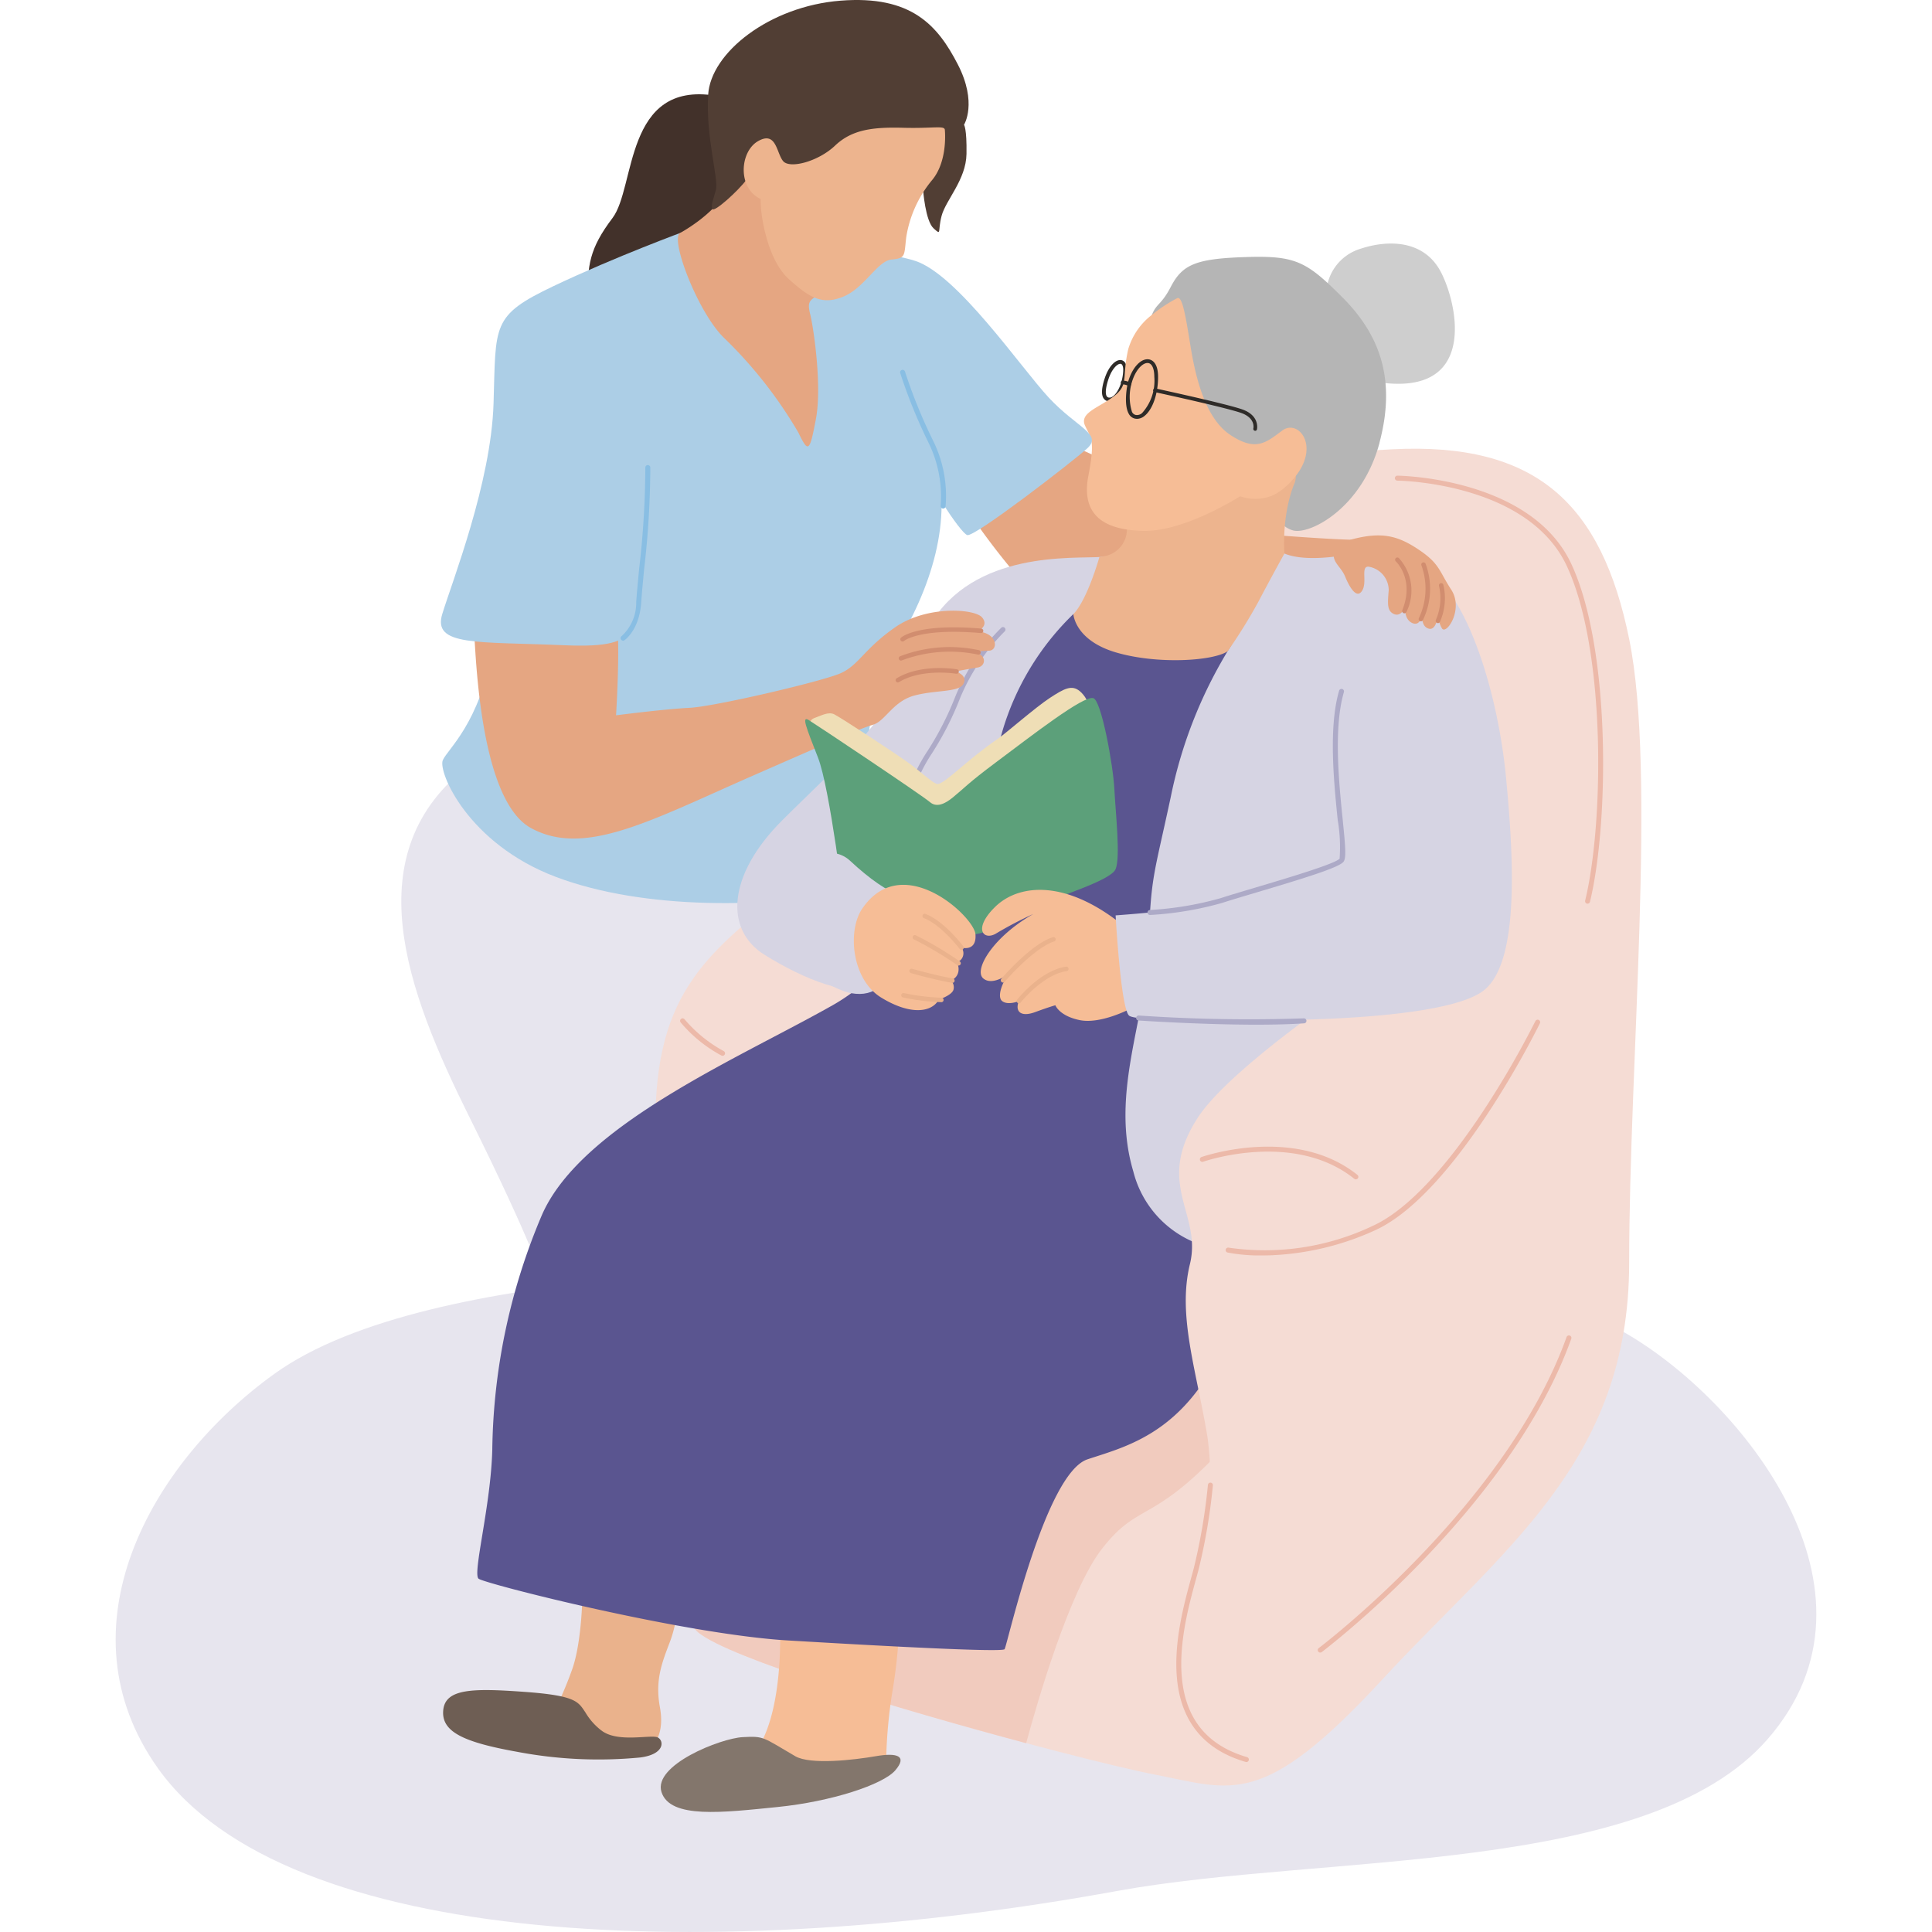 <?xml version="1.0" encoding="UTF-8"?>
<svg xmlns="http://www.w3.org/2000/svg" xmlns:xlink="http://www.w3.org/1999/xlink" width="214" height="214" viewBox="0 0 214 214">
  <defs>
    <style>
      .cls-1 {
        fill: none;
      }

      .cls-2 {
        clip-path: url(#clip-path);
      }

      .cls-3 {
        fill: #e7e5ee;
      }

      .cls-4 {
        fill: #42312a;
      }

      .cls-5 {
        fill: #accee6;
      }

      .cls-6 {
        fill: #2e2b28;
      }

      .cls-7 {
        fill: #cecece;
      }

      .cls-8 {
        fill: #f5dcd4;
      }

      .cls-9 {
        fill: #e5a682;
      }

      .cls-10 {
        fill: #f1cbbe;
      }

      .cls-11 {
        fill: #d6d4e3;
      }

      .cls-12 {
        fill: #adaac7;
      }

      .cls-13 {
        fill: #eab28c;
      }

      .cls-14 {
        fill: #f6bd96;
      }

      .cls-15 {
        fill: #6e5e54;
      }

      .cls-16 {
        fill: #83766c;
      }

      .cls-17 {
        fill: #5a5590;
      }

      .cls-18 {
        fill: #efdeb6;
      }

      .cls-19 {
        fill: #5ca07a;
      }

      .cls-20 {
        fill: #d18d6f;
      }

      .cls-21 {
        fill: #b5b5b5;
      }

      .cls-22 {
        fill: #edb48e;
      }

      .cls-23 {
        fill: #ecb9a9;
      }

      .cls-24 {
        fill: #89bee3;
      }

      .cls-25 {
        fill: #513e34;
      }
    </style>
    <clipPath id="clip-path">
      <rect id="Rechteck_439" data-name="Rechteck 439" class="cls-1" width="214" height="214" transform="translate(-12.523)"></rect>
    </clipPath>
  </defs>
  <g id="betreutes-wohnen" class="cls-2" transform="translate(12.523)">
    <g id="Gruppe_698" data-name="Gruppe 698" transform="translate(0.288)">
      <path id="Pfad_5947" data-name="Pfad 5947" class="cls-3" d="M89.264,225.318C79.547,225.86,35,224.874,17.6,237.38,3.756,247.335-6.324,265.6,4.676,281.075c14.241,20.031,61.942,21.688,106.258,13.6,22.947-4.187,58.79-1.606,72.05-16.822,14.291-16.4-2.9-37.636-15.864-45.042-20.192-11.535-38.785-9.674-77.856-7.495" transform="translate(0 -85.22)"></path>
      <path id="Pfad_5948" data-name="Pfad 5948" class="cls-4" d="M84.437,39.437c0-3.609.184-5.452,2.765-8.861S88.492,15.37,98.629,17.03s3.429,19.946,2.913,20.017-17.1,2.39-17.1,2.39" transform="translate(-32.168 -6.428)"></path>
      <path id="Pfad_5949" data-name="Pfad 5949" class="cls-3" d="M66.764,193.887s-1.106-3.923-8.109-18-12.717-29.278,0-39l42.16,10.6-2.35,26.125L86.692,190.622Z" transform="translate(-19.471 -52.151)"></path>
      <path id="Pfad_5950" data-name="Pfad 5950" class="cls-5" d="M104.943,117.14c-10.367,2.071-24.144,2.256-33.912-1.429S57.945,104.042,58.5,102.78s4.055-4.025,5.529-12.32,7.925-35.68,12.717-39.773,22.577-.738,28.2,1.548,6.173,10.371,8.109,17.111-.345,14.342-4.665,21.254-3.444,26.541-3.444,26.541" transform="translate(-22.264 -18.577)"></path>
      <path id="Pfad_5951" data-name="Pfad 5951" class="cls-6" d="M177.019,66.451h0Zm1.5-1.607c-.324,0-.924.55-1.3,1.673-.319.943-.389,1.647-.191,1.933a.332.332,0,0,0,.292.137h.012c.609,0,1.413-1.285,1.509-2.908.028-.476-.074-.793-.267-.831a.246.246,0,0,0-.049-.006M177.327,69H177.3a.744.744,0,0,1-.62-.317c-.286-.41-.24-1.186.139-2.3.423-1.252,1.19-2.068,1.826-1.944.2.041.663.241.6,1.265-.105,1.767-1,3.3-1.923,3.3" transform="translate(-67.242 -24.546)"></path>
      <path id="Pfad_5952" data-name="Pfad 5952" class="cls-7" d="M216.631,48.954a5.339,5.339,0,0,1,3.5-4.7c3.41-1.2,7.271-1.014,9.119,2.35s4.427,14.147-7.092,12.3Z" transform="translate(-82.531 -16.604)"></path>
      <path id="Pfad_5953" data-name="Pfad 5953" class="cls-8" d="M111.274,129.012c-9.293,7.433-15.205,11.887-14.652,27.922s-.276,50.317,4.7,54.463,42.022,14.1,50.592,15.757,11.888,3.873,25.158-10.506,27.37-24.052,27.37-46.168,3.041-54.187,0-69.114-10.229-21.839-26.263-21.01-30.964,2.21-34.834,16.864-15.482,18.522-32.069,31.792" transform="translate(-36.797 -30.588)"></path>
      <path id="Pfad_5954" data-name="Pfad 5954" class="cls-9" d="M152.389,86.159a82.122,82.122,0,0,0,5.21,6.924c1.2,1.092,17.325,0,17.325,0l-2.183-10.042-11.18-5.175Z" transform="translate(-58.057 -29.665)"></path>
      <path id="Pfad_5955" data-name="Pfad 5955" class="cls-10" d="M96.807,203.784c.362,17.09-.016,46.852,4.6,50.7,3.442,2.869,22.234,8.516,36.327,12.275,1.259-4.641,4.813-16.9,8.367-21.49,4.423-5.715,5.714-2.213,15.481-13.456s-6.9-38.427-6.9-38.427Z" transform="translate(-36.881 -73.675)"></path>
      <path id="Pfad_5956" data-name="Pfad 5956" class="cls-11" d="M155.1,98.26s-.232.778-4.217.894-15.135-.342-19.19,9.243-9.4,13.823-15.482,19.9-6.4,12.12-1.982,14.883,9.538,4.77,12.164,3.525,10.92-6.564,12.855-15.412,13.546-16.725,13.546-16.725Z" transform="translate(-42.377 -37.435)"></path>
      <path id="Pfad_5957" data-name="Pfad 5957" class="cls-12" d="M142.8,129.488a.248.248,0,0,1-.084-.012.276.276,0,0,1-.179-.347,17.826,17.826,0,0,1,1.694-3.209,33.958,33.958,0,0,0,3.082-6.039,22.98,22.98,0,0,1,5.078-7.6.276.276,0,1,1,.384.4,22.891,22.891,0,0,0-4.943,7.391,34.389,34.389,0,0,1-3.129,6.141,17.66,17.66,0,0,0-1.64,3.09.275.275,0,0,1-.263.193" transform="translate(-54.299 -42.745)"></path>
      <path id="Pfad_5958" data-name="Pfad 5958" class="cls-13" d="M81.445,284.344s0,5.806-1.2,9.03a41.5,41.5,0,0,1-2.212,5.069s5.806,3.5,6.174,3.5,5.069-.37,5.069-.37,1.29-1.151.737-4.146.23-4.93,1.106-7.233a12.883,12.883,0,0,0,.829-4.377Z" transform="translate(-29.729 -108.327)"></path>
      <path id="Pfad_5959" data-name="Pfad 5959" class="cls-14" d="M117.35,289.4s.645,9.677-2.4,14.469c0,0,1.2,3.041,6.083,3.041a18.388,18.388,0,0,0,8.109-1.751,54.9,54.9,0,0,1,.737-7.834,55.582,55.582,0,0,0,.737-7.925Z" transform="translate(-43.795 -110.255)"></path>
      <path id="Pfad_5960" data-name="Pfad 5960" class="cls-15" d="M76.1,306.868c1.8,1.442,5.585.415,6.283.8s.732,1.865-1.963,2.21a48.162,48.162,0,0,1-13.661-.634c-5.9-1.059-8.387-2.21-8.156-4.607s3.272-2.441,8.985-2.028,5.956,1.085,6.75,2.258a7.028,7.028,0,0,0,1.762,2.005" transform="translate(-22.318 -115.209)"></path>
      <path id="Pfad_5961" data-name="Pfad 5961" class="cls-9" d="M64.042,110.483c.214,2.073.415,19.49,6.359,22.739s13.219-.821,24.743-5.875,11.877-5.16,13.2-5.589,2.176-2.6,4.564-3.224,4.894-.329,5.4-1.29-.873-1.371-.873-1.371,1.452-.276,2.436-.433,1.036-1.536-.5-1.71a16.966,16.966,0,0,1,1.78-.155c1-.035,1-1.918-1.278-2.142,0,0,1.3-.57.5-1.538s-6.117-1.348-9.607,1.072-4.043,4.215-6.083,5.114-13.915,3.685-16.725,3.824-8.133.829-8.133.829.6-9.492-.092-11.22-15.689.968-15.689.968" transform="translate(-24.398 -41.502)"></path>
      <path id="Pfad_5962" data-name="Pfad 5962" class="cls-16" d="M112.431,312.928c1.684.978,6.531.415,8.916,0s3.525-.035,2.177,1.554-7.1,3.48-13.086,4.078S98.578,319.9,97.619,316.9s6.541-5.948,8.972-6.083,2.211,0,5.84,2.108" transform="translate(-37.158 -118.4)"></path>
      <path id="Pfad_5963" data-name="Pfad 5963" class="cls-17" d="M130.738,109.871a29.726,29.726,0,0,0-7.925,13.179c-2.211,8.108-8.294,24.234-18.707,30.132S76.321,166.407,71.9,176.36a68.44,68.44,0,0,0-5.529,25.986c-.138,6.222-2.212,13.823-1.52,14.378s22.669,6.151,34.281,6.84,23.706,1.313,23.982.968S127.6,205.065,132.3,203.5s11.888-3.133,16.311-15.666,6.359-58.057,6.082-63.034-6.427-11.542-6.427-11.542Z" transform="translate(-24.652 -41.857)"></path>
      <path id="Pfad_5964" data-name="Pfad 5964" class="cls-18" d="M124.359,127.14s-.267-.481.447-.734,1.488-.7,2.133-.4,7.3,4.656,8.617,5.657,2.477,2.12,2.868,2.073c.872-.1,3.153-2.614,6.627-4.993.944-.646,4.2-3.509,5.787-4.545s2.412-1.477,3.294-.766c.589.475,1.134,1.431.961,1.882s-10.517,10.668-11.209,11.083-9.053,2.213-9.053,2.213l-8.917-9.124Z" transform="translate(-47.359 -46.893)"></path>
      <path id="Pfad_5965" data-name="Pfad 5965" class="cls-19" d="M127.749,148.4s-1.613-13.5-2.949-16.91-1.843-4.653-1.013-4.146,12.538,8.322,13.408,9.076c.737.638,1.655.21,2.534-.506,1.317-1.073,1.641-1.547,4.76-3.878,4.1-3.064,9.694-7.424,10.8-7.132.908.239,2.207,7.465,2.338,10.044.139,2.713.691,7.591.139,8.9s-6.635,3.051-8.64,4.087-4.907,3.249-8.293,3.249-13.086-2.788-13.086-2.788" transform="translate(-47.006 -47.578)"></path>
      <path id="Pfad_5966" data-name="Pfad 5966" class="cls-9" d="M207.137,95.746s6.117.484,8.778.519-1.659,3.629-1.659,3.629-7.43-.451-7.534-.623a34.2,34.2,0,0,1,.415-3.525" transform="translate(-78.75 -36.477)"></path>
      <path id="Pfad_5967" data-name="Pfad 5967" class="cls-11" d="M119.958,153.456s3.687-2.027,5.852,0,4.24,3.454,5.483,3.779.461,5.16-.415,7.418-2.211,3.962-4.93,3.478-9.953-5.322-9.17-9.378,3.179-5.3,3.179-5.3" transform="translate(-44.467 -58.119)"></path>
      <path id="Pfad_5968" data-name="Pfad 5968" class="cls-14" d="M133.023,160.954c-1.676,2.451-1.175,7.847,2.074,9.851s5.633,1.658,6.393.241c0,0,1.417-.466,1.624-1.075a1.027,1.027,0,0,0-.276-1.044s1.29-.439.691-2.028a1.046,1.046,0,0,0,.484-1.614s1.7.489,1.543-1.483-8.086-9.345-12.532-2.849" transform="translate(-50.32 -60.32)"></path>
      <path id="Pfad_5969" data-name="Pfad 5969" class="cls-11" d="M197.985,98.816s-3.87,7.464-5.529,10.229a50.561,50.561,0,0,0-6.75,16.887c-1.935,9.03-2.186,8.63-2.475,16.664s-4.252,16.142-1.672,24.805a11.554,11.554,0,0,0,10.505,8.716L209.2,146.2s7.925-16.932,7.556-18.141-6.635-16.507-7-17.429-3.133-11.818-3.133-11.818-5.852,1.452-8.64,0" transform="translate(-68.838 -37.646)"></path>
      <path id="Pfad_5970" data-name="Pfad 5970" class="cls-8" d="M192.223,234.094a33.157,33.157,0,0,0,1.2-14.515c-1.244-7.464-3.317-13.407-1.935-19.077s-3.975-8.808.916-16.292,31.016-24.486,37.236-25.454,4.7,26.957-3.317,47.967-29.372,42.445-34.1,27.37" transform="translate(-72.498 -60.473)"></path>
      <path id="Pfad_5971" data-name="Pfad 5971" class="cls-14" d="M171.265,172.446s-3.218,1.678-5.5,1.209-2.7-1.647-2.7-1.647-.68.185-2.246.76-2.258-.046-1.8-1.219c0,0-1.2.5-1.843,0s.092-2.3.829-3.087c0,0-1.912,1.495-2.949.552s1.106-4.585,5.575-7.119a41.914,41.914,0,0,0-4.055,2.118c-1.428.923-2.718-.415-.184-2.9s7.6-3.1,13.869,1.812Z" transform="translate(-58.977 -60.66)"></path>
      <path id="Pfad_5972" data-name="Pfad 5972" class="cls-11" d="M204.848,110a34.138,34.138,0,0,0-1.751,12.8c.276,4.986,1.336,9.132.852,10.054,0,0-12.1,4.169-14.652,4.861s-10.367,1.242-10.367,1.242.575,10.523,1.525,11.129,8.973.388,14.165.461,21.379-.213,25.158-3.333,3.317-13.9,2.4-23.484-4.193-19.4-7.994-22.369-6.731-2.927-8.224-2.628S204.848,110,204.848,110" transform="translate(-68.168 -37.564)"></path>
      <path id="Pfad_5973" data-name="Pfad 5973" class="cls-9" d="M217.969,98.169c.079.753.877,1.275,1.245,2.175s1.2,2.58,1.857,1.635-.152-2.695.7-2.717a2.646,2.646,0,0,1,2.28,2.6c-.115,1.45-.219,2.3.576,2.649s1.244-.725,1.244-.725-.139,1.313.795,1.726,1.106-1,1.106-1-.207,1.381.726,1.624,1.071-1.865,1.071-1.865a2.861,2.861,0,0,0,.415,1.886c.553.568,2.363-2.233.992-4.339s-1.268-2.869-3.584-4.425-4.117-2.053-7.57-1.112c0,0-1.9,1.457-1.853,1.888" transform="translate(-83.039 -36.499)"></path>
      <path id="Pfad_5974" data-name="Pfad 5974" class="cls-13" d="M158.624,172.713a.25.25,0,0,1-.189-.41c.132-.155,3.264-3.817,5.7-4.613a.245.245,0,0,1,.313.157.249.249,0,0,1-.159.314c-2.3.753-5.443,4.427-5.475,4.463a.247.247,0,0,1-.189.089" transform="translate(-60.336 -63.88)"></path>
      <path id="Pfad_5975" data-name="Pfad 5975" class="cls-13" d="M161.471,177.031a.249.249,0,0,1-.195-.4c.1-.132,2.581-3.239,5.411-3.662a.248.248,0,1,1,.074.491c-2.633.393-5.07,3.447-5.094,3.477a.246.246,0,0,1-.2.1" transform="translate(-61.422 -65.895)"></path>
      <path id="Pfad_5976" data-name="Pfad 5976" class="cls-13" d="M148.69,167.509a.254.254,0,0,1-.2-.1c-.02-.028-2.054-2.694-3.967-3.419a.249.249,0,0,1,.176-.466c2.048.776,4.1,3.47,4.188,3.584a.251.251,0,0,1-.049.35.259.259,0,0,1-.15.051" transform="translate(-54.998 -62.293)"></path>
      <path id="Pfad_5977" data-name="Pfad 5977" class="cls-13" d="M147.679,170.688a.257.257,0,0,1-.15-.051,39.747,39.747,0,0,0-4.82-2.861.25.25,0,0,1,.223-.446,39.626,39.626,0,0,1,4.9,2.909.25.25,0,0,1-.15.449" transform="translate(-54.316 -63.738)"></path>
      <path id="Pfad_5978" data-name="Pfad 5978" class="cls-13" d="M146.786,174.9a.244.244,0,0,1-.042,0c-1.918-.327-4.519-1.07-4.545-1.077a.249.249,0,1,1,.137-.479c.026.007,2.6.743,4.492,1.065a.251.251,0,0,1,.2.288.247.247,0,0,1-.245.206" transform="translate(-54.105 -66.035)"></path>
      <path id="Pfad_5979" data-name="Pfad 5979" class="cls-13" d="M145.015,178.7H145a23.385,23.385,0,0,1-4.248-.527.246.246,0,0,1-.178-.3.25.25,0,0,1,.3-.18,23.274,23.274,0,0,0,4.149.513.246.246,0,0,1,.236.261.249.249,0,0,1-.248.236" transform="translate(-53.553 -67.694)"></path>
      <path id="Pfad_5980" data-name="Pfad 5980" class="cls-20" d="M229.965,105.938a.287.287,0,0,1-.093-.018.251.251,0,0,1-.138-.324c1.388-3.444-.693-5.388-.714-5.408a.248.248,0,0,1,.334-.368,5.33,5.33,0,0,1,.841,5.961.251.251,0,0,1-.231.157" transform="translate(-87.219 -38.004)"></path>
      <path id="Pfad_5981" data-name="Pfad 5981" class="cls-20" d="M233.4,107.168a.248.248,0,0,1-.218-.368,7.588,7.588,0,0,0,.284-5.811.249.249,0,1,1,.462-.183,7.97,7.97,0,0,1-.31,6.232.247.247,0,0,1-.219.129" transform="translate(-88.824 -38.344)"></path>
      <path id="Pfad_5982" data-name="Pfad 5982" class="cls-20" d="M236.445,108.775a.239.239,0,0,1-.093-.018.248.248,0,0,1-.137-.324,6.077,6.077,0,0,0,.356-3.764.248.248,0,0,1,.163-.311.251.251,0,0,1,.311.165,6.489,6.489,0,0,1-.37,4.1.249.249,0,0,1-.231.155" transform="translate(-89.984 -39.754)"></path>
      <path id="Pfad_5983" data-name="Pfad 5983" class="cls-12" d="M184.912,148.311a.276.276,0,0,1-.276-.261.278.278,0,0,1,.263-.292,36.013,36.013,0,0,0,7.846-1.312c.942-.307,2.334-.72,3.808-1.161,3.529-1.049,8.863-2.638,9.362-3.213a17.918,17.918,0,0,0-.21-4.273c-.415-4.086-1.042-10.257.154-14.33a.276.276,0,0,1,.531.155c-1.165,3.969-.544,10.077-.134,14.119.3,2.968.42,4.3.077,4.691-.561.646-4.342,1.81-9.622,3.381-1.471.438-2.859.852-3.795,1.156a36.663,36.663,0,0,1-7.99,1.341Z" transform="translate(-70.342 -46.963)"></path>
      <path id="Pfad_5984" data-name="Pfad 5984" class="cls-12" d="M195.975,182.729c-6.208,0-13.031-.459-13.12-.464a.276.276,0,0,1-.257-.294.28.28,0,0,1,.295-.259,177.553,177.553,0,0,0,18.27.314.283.283,0,0,1,.3.259.276.276,0,0,1-.258.293c-1.553.106-3.362.15-5.226.15" transform="translate(-69.564 -69.228)"></path>
      <path id="Pfad_5985" data-name="Pfad 5985" class="cls-21" d="M210.37,66.543c-1.933,7.277-7.741,10.226-9.584,9.721a2.671,2.671,0,0,1-.909-.452,3.161,3.161,0,0,1-.945-1.3,8.108,8.108,0,0,1-.524-2.075c-.03-.232-.053-.464-.077-.7a20.521,20.521,0,0,1-2.5-1.046,10.043,10.043,0,0,1-3.246-2.313c-.095-.119-.214-.268-.345-.435-2.093-2.723-8.1-11.528-7.48-14.222a8.846,8.846,0,0,1,.4-1.349c.505-1.267,1.052-1.094,2.075-3.068,1.29-2.492,2.765-3.14,8.294-3.318s6.724.458,10.691,4.424,6.082,8.841,4.144,16.124" transform="translate(-70.373 -17.512)"></path>
      <path id="Pfad_5986" data-name="Pfad 5986" class="cls-22" d="M196.006,83.7a1.945,1.945,0,0,1-.167.873,11.778,11.778,0,0,0-.47,1.393c-.068.235-.131.47-.18.712a18.825,18.825,0,0,0-.4,2.6,21.053,21.053,0,0,0-.043,3.015s-1.592,2.866-2.872,5.317a59.011,59.011,0,0,1-3.411,5.5c-1.572,1.083-7.743,1.486-12.343.142s-4.748-4.253-4.748-4.253c1.572-1.628,2.878-6.308,2.878-6.308.26-.05.508-.105.743-.149a3.015,3.015,0,0,0,2.308-2.9,3.845,3.845,0,0,0-.049-.588,6.961,6.961,0,0,0-.434-1.634c.124-.155,4.2-5.02,8.375-5.745.595-.105,1.257-.192,1.963-.248,3.838-.347,8.747.037,8.846,2.278" transform="translate(-65.289 -30.976)"></path>
      <path id="Pfad_5987" data-name="Pfad 5987" class="cls-14" d="M196.728,73.038c-.077.107-.167.208-.256.315a8.531,8.531,0,0,1-1.052,1.034,5.56,5.56,0,0,1-1.374.856,5.111,5.111,0,0,1-3.472.048c-.279.137-6.219,3.96-10.827,3.829a13.564,13.564,0,0,1-1.718-.149,8.6,8.6,0,0,1-1.5-.357c-2.355-.82-3.342-2.634-2.777-5.583.785-4.055.28-4.15-.368-5.577s1.569-1.98,3.228-3.27.826-2.028,1.564-5.208a7.42,7.42,0,0,1,2.628-3.793,16.565,16.565,0,0,1,2.765-1.826c.535-.3.874,1.38,1.463,5.078s1.67,8.234,4.482,10.078,3.912.832,5.714-.506c1.742-1.3,4.18,1.611,1.5,5.03" transform="translate(-66.012 -20.315)"></path>
      <path id="Pfad_5988" data-name="Pfad 5988" class="cls-6" d="M180.786,68.718a.236.236,0,0,1-.084-.018,1.445,1.445,0,0,0-.617-.175.21.21,0,0,1-.227-.18.2.2,0,0,1,.171-.23,1.651,1.651,0,0,1,.842.2.208.208,0,0,1-.085.4" transform="translate(-68.52 -25.948)"></path>
      <path id="Pfad_5989" data-name="Pfad 5989" class="cls-6" d="M181.23,66.775h0Zm1.93-2.078c-.556,0-1.329.768-1.731,2.136a5.606,5.606,0,0,0,.017,3.285.62.62,0,0,0,.382.327.841.841,0,0,0,.731-.2,5.345,5.345,0,0,0,1.358-4.007c0-.9-.252-1.475-.676-1.536a.433.433,0,0,0-.08,0M182,70.881a1.14,1.14,0,0,1-.274-.035,1.028,1.028,0,0,1-.638-.522c-.559-.991-.235-2.991-.054-3.606.45-1.531,1.405-2.55,2.269-2.425.31.043,1.031.324,1.031,1.946,0,1.891-.611,3.632-1.52,4.334a1.327,1.327,0,0,1-.815.31" transform="translate(-68.869 -24.489)"></path>
      <path id="Pfad_5990" data-name="Pfad 5990" class="cls-6" d="M196.947,74.191a.183.183,0,0,1-.051-.007.207.207,0,0,1-.15-.251c.011-.045.254-1.163-1.381-1.728-1.816-.628-9.479-2.286-9.557-2.3a.206.206,0,0,1-.158-.246.212.212,0,0,1,.246-.16c.316.069,7.764,1.681,9.6,2.317,2.005.694,1.652,2.207,1.648,2.222a.208.208,0,0,1-.2.157" transform="translate(-70.727 -26.475)"></path>
      <path id="Pfad_5991" data-name="Pfad 5991" class="cls-23" d="M202.654,208.575a19.129,19.129,0,0,1-3.819-.322.276.276,0,0,1,.119-.54,27.815,27.815,0,0,0,15.985-2.428c3.593-1.637,7.84-6.068,12.281-12.814a103.112,103.112,0,0,0,5.707-9.854.276.276,0,1,1,.5.243c-.379.77-9.362,18.877-18.256,22.926a30.719,30.719,0,0,1-11.524,2.77c-.347.013-.677.018-.99.018" transform="translate(-75.668 -69.514)"></path>
      <path id="Pfad_5992" data-name="Pfad 5992" class="cls-23" d="M211.282,208.8a.275.275,0,0,1-.173-.061c-6.708-5.368-16.637-1.926-16.737-1.891a.276.276,0,0,1-.353-.167.28.28,0,0,1,.168-.355c.1-.035,10.317-3.581,17.268,1.98a.278.278,0,0,1,.043.39.275.275,0,0,1-.216.1" transform="translate(-73.91 -78.168)"></path>
      <path id="Pfad_5993" data-name="Pfad 5993" class="cls-23" d="M197.552,296.244a.28.28,0,0,1-.077-.012c-4.641-1.351-7.206-4.5-7.623-9.363-.342-3.991.808-8.193,1.569-10.974.131-.474.248-.9.341-1.272a64.832,64.832,0,0,0,1.528-9.074.276.276,0,1,1,.551.046,65.277,65.277,0,0,1-1.543,9.162c-.094.373-.212.806-.344,1.285-1.483,5.413-4.566,16.679,5.675,19.66a.277.277,0,0,1-.077.542" transform="translate(-72.305 -101.07)"></path>
      <path id="Pfad_5994" data-name="Pfad 5994" class="cls-23" d="M250.239,132.522a.291.291,0,0,1-.065-.007.276.276,0,0,1-.2-.335c2.081-8.587,2.327-27.755-2.046-37.084-4.336-9.251-18.612-9.431-18.756-9.431a.276.276,0,0,1,0-.552h0c.147,0,14.771.185,19.254,9.747,4.422,9.436,4.182,28.789,2.082,37.452a.276.276,0,0,1-.269.21" transform="translate(-87.203 -32.426)"></path>
      <path id="Pfad_5995" data-name="Pfad 5995" class="cls-23" d="M215.379,274.087a.276.276,0,0,1-.166-.5c.206-.155,20.7-15.681,27.448-34.446a.276.276,0,1,1,.52.188c-6.8,18.922-27.428,34.545-27.636,34.7a.273.273,0,0,1-.166.056" transform="translate(-81.949 -91.038)"></path>
      <path id="Pfad_5996" data-name="Pfad 5996" class="cls-23" d="M105.7,186.368a.28.28,0,0,1-.111-.023,15.443,15.443,0,0,1-4.524-3.667.277.277,0,0,1,.423-.358,15.21,15.21,0,0,0,4.323,3.518.278.278,0,0,1,.142.365.275.275,0,0,1-.253.165" transform="translate(-38.477 -69.422)"></path>
      <path id="Pfad_5997" data-name="Pfad 5997" class="cls-5" d="M132.044,66.931c1.178,2.618,5.018,8.7,5.828,8.942S149.326,67.9,151.123,66.3s-1.106-2.3-4.216-5.642S136.782,47.017,132.1,45.5s-17.814-1.916-17.814-1.916l4.423,10.257Z" transform="translate(-43.539 -16.604)"></path>
      <path id="Pfad_5998" data-name="Pfad 5998" class="cls-5" d="M85.315,41.317s-7.741,2.833-14.652,6.118-6.359,4.25-6.635,13.027-4.586,19.7-5.68,23.291,3.87,3.041,13.483,3.457,7.54-2.076,8.922-9.748-.691-16.1.138-18.729,11.473-8.569,11.473-8.569Z" transform="translate(-22.172 -15.74)"></path>
      <path id="Pfad_5999" data-name="Pfad 5999" class="cls-20" d="M139.812,121.13a.249.249,0,0,1-.129-.461c2.72-1.642,6.515-1.019,6.676-.991a.249.249,0,0,1,.2.287.245.245,0,0,1-.287.2c-.037,0-3.774-.618-6.334.928a.264.264,0,0,1-.129.035" transform="translate(-53.17 -45.541)"></path>
      <path id="Pfad_6000" data-name="Pfad 6000" class="cls-20" d="M140.37,117.28a.249.249,0,0,1-.1-.477,15.337,15.337,0,0,1,8.741-.672.249.249,0,0,1-.107.487,15.117,15.117,0,0,0-8.434.641.227.227,0,0,1-.1.02" transform="translate(-53.383 -44.111)"></path>
      <path id="Pfad_6001" data-name="Pfad 6001" class="cls-20" d="M140.65,113.826a.248.248,0,0,1-.168-.431c.072-.066,1.855-1.6,8.88-1a.248.248,0,1,1-.043.494c-6.742-.583-8.488.857-8.5.872a.253.253,0,0,1-.164.061" transform="translate(-53.488 -42.768)"></path>
      <path id="Pfad_6002" data-name="Pfad 6002" class="cls-24" d="M90.613,102.665a.277.277,0,0,1-.157-.5,5,5,0,0,0,1.62-3.776c.056-.836.179-2.144.322-3.66a98.833,98.833,0,0,0,.687-11.217.276.276,0,0,1,.552-.038,98.877,98.877,0,0,1-.688,11.309c-.142,1.51-.265,2.815-.32,3.644-.2,3.039-1.793,4.149-1.861,4.195a.272.272,0,0,1-.155.048" transform="translate(-34.416 -31.702)"></path>
      <path id="Pfad_6003" data-name="Pfad 6003" class="cls-24" d="M145.125,81.527l-.033,0a.276.276,0,0,1-.242-.306,13.48,13.48,0,0,0-1.325-6.955,57.883,57.883,0,0,1-3.156-7.761.277.277,0,0,1,.527-.167,57.158,57.158,0,0,0,3.12,7.672,13.8,13.8,0,0,1,1.384,7.274.277.277,0,0,1-.274.246" transform="translate(-53.471 -25.198)"></path>
      <path id="Pfad_6004" data-name="Pfad 6004" class="cls-9" d="M100.831,36.786c-1.122.641,2.019,8.954,4.991,11.719A48.831,48.831,0,0,1,113.954,58.9c1.106,2.3,1.244,2.119,1.935-1.52s-.253-10.08-.633-11.6,0-1.556,1.175-2.316-2.615-11.565-3.72-13.316-5.253-1.29-5.253-1.29-.352,4.344-6.627,7.933" transform="translate(-38.324 -10.972)"></path>
      <path id="Pfad_6005" data-name="Pfad 6005" class="cls-25" d="M106.472,23.145c.184.423,2.893-2.038,3.769-3.236s1.567-1.06,4.515-.738,15.055,1.883,15.055,1.883.243,3.416,1.164,4.245.422.37.88-1.381,2.714-4.009,2.76-6.866-.276-3.226-.276-3.226,1.52-2.418-.691-6.7S128.545-.549,120.66.074,106.281,5.848,106,10.494s1.173,9.347.862,10.52-.58,1.705-.394,2.131" transform="translate(-40.371)"></path>
      <path id="Pfad_6006" data-name="Pfad 6006" class="cls-22" d="M114.293,31.7c.092,1.29.789,5.827,3.093,7.9s3.686,2.9,6.036,1.936,3.775-3.964,5.345-4.108,1.382-.408,1.613-2.436a13.1,13.1,0,0,1,2.9-6.4c1.613-1.982,1.428-5.023,1.382-5.53s-1.244-.137-4.654-.228-5.668.228-7.511,1.98-5.022,2.61-5.759,1.7-.737-3.356-2.765-2.2-2.3,5.208.276,6.4Z" transform="translate(-42.816 -8.681)"></path>
    </g>
  </g>
</svg>
